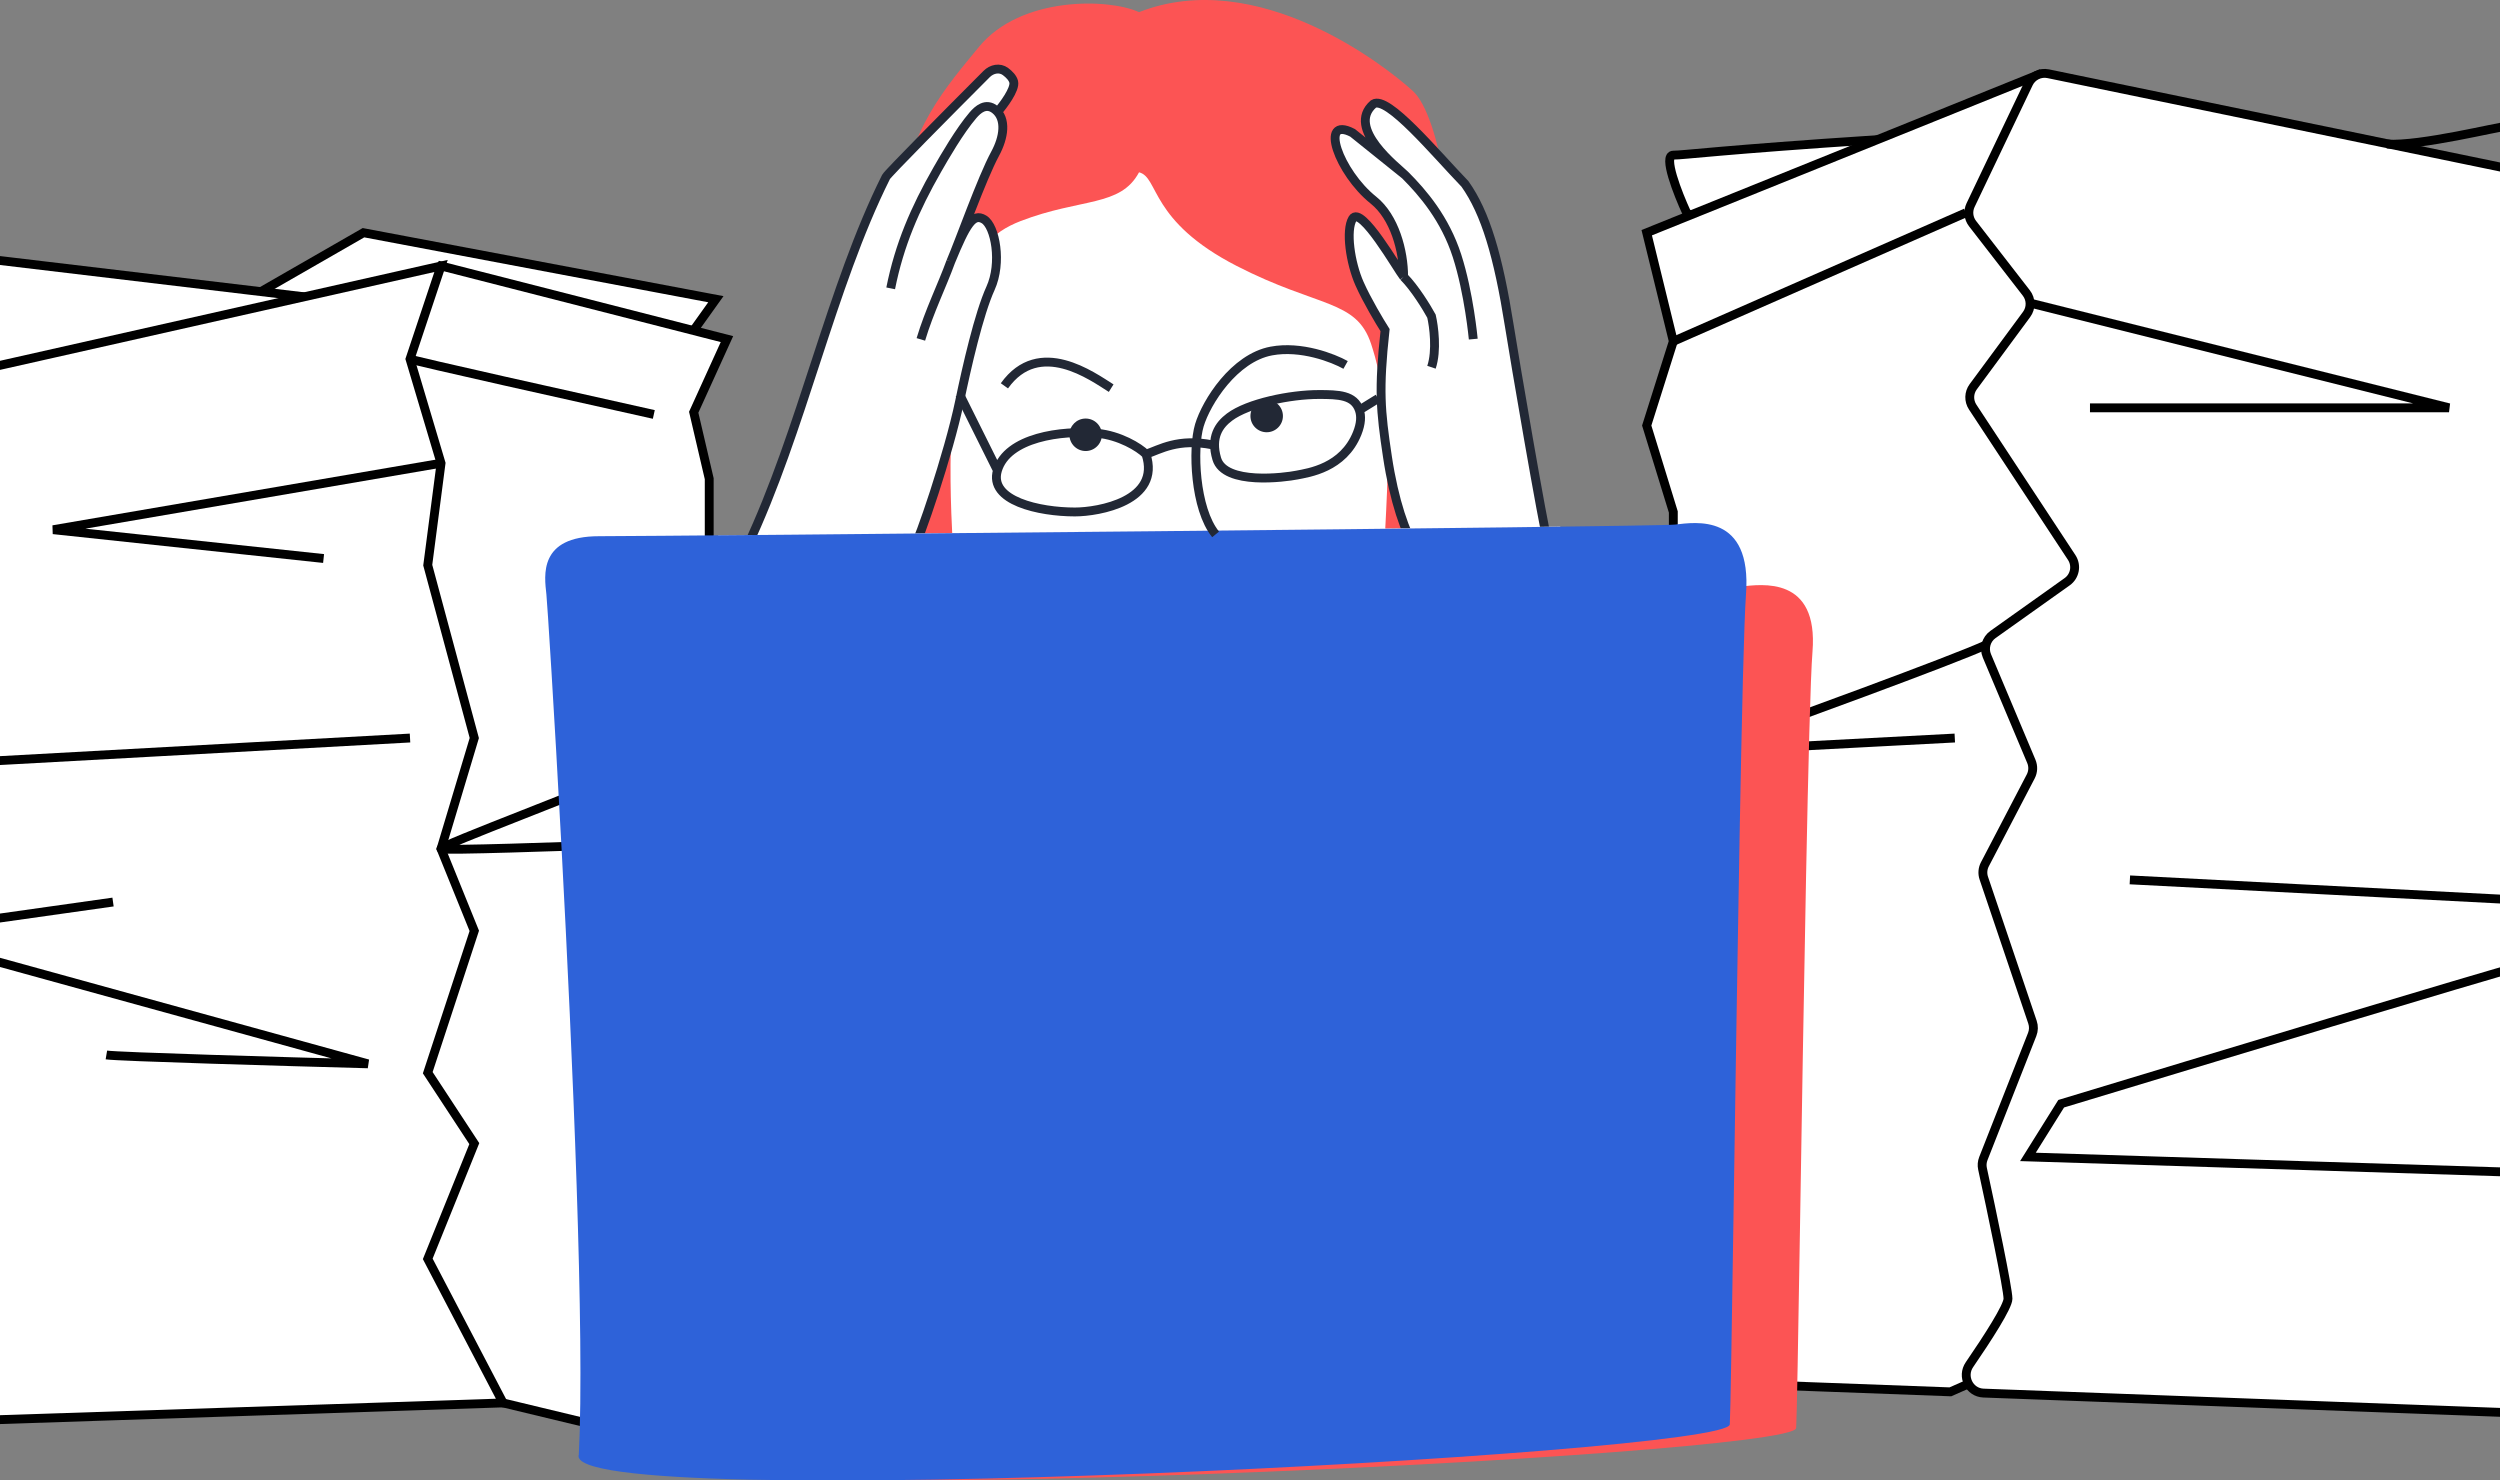 <svg width="564" height="334" viewBox="0 0 564 334" fill="none" xmlns="http://www.w3.org/2000/svg">
<rect x="0" y="0" width="564" height="334" fill="#808080" stroke="none"/>
<path d="M82 52.5L58.5 66L72 79.5L124 82L156.5 74.5L161.5 67.5L82 52.5Z" fill="white" stroke="black" stroke-width="2"/>
<path d="M262 33C252 29 233.5 35.5 230 41.5C219.333 52.167 198 75.8 198 85C198 94.2 200 118.167 201 129C213 133.167 244.5 142.3 274.5 145.5C311.92 149.491 316.481 133.071 318.984 124.058L319 124C321.5 115 320.5 91.5 316.5 73.5C312.5 55.5 272 37 262 33Z" fill="white"/>
<path d="M230.262 49.866C216.648 55.102 218.218 66.622 215.6 83.902C212.982 107.465 215.6 127.711 215.6 136.788L199.368 144.642L185.754 129.457C188.197 124.395 194.341 111.13 199.368 98.563C205.652 82.855 203.033 63.48 203.557 46.724C204.081 29.968 213.866 19.115 220.837 10.595C230.262 -0.925 250.159 -0.401 256.966 2.74C283.671 -7.732 312.47 14.783 318.754 20.543C325.037 26.303 328.703 53.531 327.132 63.48C325.875 71.439 331.859 104.57 335.001 121.5L312.501 119.5C313.025 108.678 314.312 92.771 309.329 77.618C306.001 67.5 297.501 69.5 279.001 60C259.267 49.866 261.501 40 256.966 38.87C252.777 46.724 243.876 44.63 230.262 49.866Z" fill="#FC5454"/>
<path d="M223.453 65.051C220.835 70.811 218.105 82.793 216.499 90.499C213.999 102.5 207.176 122.363 206.173 123.5H168.473C180.942 97.176 187.427 64.844 199.89 39.917C200.278 39.141 214.162 25.139 222.591 16.695C223.746 15.537 225.529 15.159 226.838 16.14C227.704 16.789 228.475 17.591 228.689 18.449C229.106 20.113 226.282 23.833 225.047 25.25C227.015 27.465 226.345 31.282 224.5 34.681C221.744 39.757 217.314 52.076 215.056 57.66C218.171 50.24 219.68 48.096 222 49.499C224.534 51.032 226.071 59.291 223.453 65.051Z" fill="white"/>
<path d="M207.744 76.57C209.657 70.195 212.5 64.499 214.5 58.999M214.5 58.999C218 50.499 219.545 48.015 222 49.499C224.534 51.032 226.071 59.291 223.453 65.051C220.835 70.811 218.105 82.793 216.499 90.499C213.999 102.5 207.176 122.363 206.173 123.5H168.473C180.942 97.176 187.427 64.844 199.89 39.917C200.278 39.141 214.162 25.139 222.591 16.695C223.746 15.537 225.529 15.159 226.838 16.14C227.704 16.789 228.475 17.591 228.689 18.449C229.108 20.124 226.246 23.881 225.024 25.277M214.5 58.999C216.499 54.364 221.495 40.217 224.5 34.681C226.499 31 227.119 26.826 224.5 24.732C222.406 23.056 220.586 24.732 219.499 26C216.499 29.5 213.085 35.414 211.41 38.346C206.41 47.097 202.91 55.188 200.937 65.051" stroke="#222835" stroke-width="2"/>
<path d="M164 76.5L99.5 60L70.5 111V186V286.5L113.5 316.5L167.5 329.5L160 140V108L156.5 93L164 76.5Z" fill="white" stroke="black" stroke-width="2"/>
<path d="M-6.5 58L69 67L32 85L10 92L-10.5 87L-6.5 58Z" fill="white" stroke="black" stroke-width="2"/>
<path d="M96.5 284L113.5 316.5L-7 320.5V84L99.5 60L92.5 81L99.5 104.5L96.5 127.5L107 166.5L99.5 191.5L107 210L96.5 242L107 258L96.5 284Z" fill="white" stroke="black" stroke-width="2"/>
<path d="M99.5 104.5L12 119.5L73 126" stroke="black" stroke-width="2"/>
<path d="M24 238C26.4 238.4 64.333 239.5 83 240L-24 210.5L25.5 203.5" stroke="black" stroke-width="2"/>
<path d="M92.5 81C93.3 81.4 129.5 89.5 147.5 93.5" stroke="black" stroke-width="2"/>
<path d="M145.501 172.5C135.001 177.5 98.501 191 99.501 191.5C100.301 191.9 126.834 191 140.001 190.5" stroke="black" stroke-width="2"/>
<path d="M-7.5 172L92.5 166.5" stroke="black" stroke-width="2"/>
<path d="M377.501 35C375.101 35 378.501 43.667 380.501 48L394.5 56.5L423.501 31.5C388.167 33.833 379.901 35 377.501 35Z" fill="white" stroke="black" stroke-width="2"/>
<path d="M371.5 52.5L459.5 17L476.5 114L482 209.5L457 306.5L440 314L359.5 311L369 290.5L359.5 268L377.5 240L364 209.5L381.5 172.5L377.5 142V115.5L371.5 96L377.5 77L371.5 52.5Z" fill="white" stroke="black" stroke-width="2"/>
<path d="M453 293C453 294.738 448.453 301.828 444.299 307.885C442.492 310.52 444.278 314.16 447.471 314.279L569.761 318.842C572.061 318.928 573.958 317.06 573.909 314.759L568.068 41.687C568.028 39.822 566.705 38.233 564.878 37.855L462.07 16.634C460.267 16.262 458.443 17.168 457.651 18.829L444.561 46.276C443.91 47.639 444.084 49.254 445.01 50.448L457.147 66.109C458.243 67.523 458.266 69.494 457.203 70.934L445.157 87.255C444.161 88.604 444.112 90.43 445.034 91.83L467.379 125.777C468.562 127.575 468.11 129.988 466.355 131.236L449.612 143.142C448.086 144.228 447.517 146.228 448.244 147.954L458.27 171.766C458.732 172.864 458.681 174.112 458.13 175.168L447.79 194.986C447.285 195.953 447.197 197.084 447.547 198.117L458.532 230.615C458.834 231.509 458.81 232.482 458.465 233.36L447.445 261.37C447.155 262.107 447.089 262.908 447.257 263.681C449.323 273.199 453 290.699 453 293Z" fill="white" stroke="black" stroke-width="2"/>
<path d="M458.5 68.5L552.5 92H471.5" stroke="black" stroke-width="2"/>
<path d="M448 145.5C441.2 148.7 402.5 162.833 384 169.5L441 166.5" stroke="black" stroke-width="2"/>
<path d="M480.5 198.5L577 203.5" stroke="black" stroke-width="2"/>
<path d="M443.5 48L377.5 77" stroke="black" stroke-width="2"/>
<path d="M565.5 28.5C563.9 28.5 546 33 538.5 32.5" stroke="black" stroke-width="2"/>
<path d="M568.5 218C560.9 220 496.333 239.5 465 249L457.5 261L568.5 264.5" stroke="black" stroke-width="2"/>
<path d="M306.671 92.516C305.508 89.1 302 89 297.5 89C291.105 89 281.575 90.945 277.386 94.087C275 95.876 273.059 98.612 274.5 103.5C276.279 109.535 289.953 107.701 292.571 107.177C295.189 106.654 303.044 105.606 306.185 97.752C307.065 95.552 307.124 93.845 306.671 92.516ZM306.671 92.516L310.898 89.898M273.581 100.37C265.726 98.799 261.677 101.417 258.536 102.465M258.536 102.465C256.965 100.894 252.545 98.22 247.54 97.752C239.5 97 227.224 98.663 225.024 106.13M258.536 102.465C262 113 247.845 115.5 242.5 115.5C234.49 115.5 223 113 225.024 106.13M225.024 106.13L216.5 89" stroke="#222835" stroke-width="2"/>
<path d="M340.501 73.5C341.683 80.959 347.93 117.716 349.501 124H319.501C317.057 120.335 314.501 113 313.001 103C311.444 92.62 311.001 88 312.47 74.476C311.249 72.556 308.386 67.774 306.711 64.004C304.616 59.291 303.569 51.961 305.14 49.343C307.045 46.166 315.43 60.958 316.659 62.433C316.659 56.626 314.608 48.959 309.852 45.154C302.001 38.87 297.501 26 305.14 29.968L317.001 39.5C315.275 37.774 303.569 28.921 309.852 23.457C313.001 21.5 323.638 34.373 330.501 41.5C335.134 48.035 338.001 57.72 340.501 73.5Z" fill="white"/>
<path d="M317.001 39.5L305.14 29.968C297.501 26 302.001 38.87 309.852 45.154C314.608 48.959 316.659 56.626 316.659 62.433M317.001 39.5C315.275 37.774 303.569 28.921 309.852 23.457C313.001 21.5 323.638 34.373 330.501 41.5C335.134 48.035 338.001 57.72 340.501 73.5C341.683 80.959 347.93 117.716 349.501 124H319.501C317.057 120.335 314.501 113 313.001 103C311.444 92.62 311.001 88 312.47 74.476C311.249 72.556 308.386 67.774 306.711 64.004C304.616 59.291 303.569 51.961 305.14 49.343C307.045 46.166 315.43 60.958 316.659 62.433M317.001 39.5C321.001 43.5 326.001 49.343 328.703 57.72C331.404 66.098 332.368 76.5 332.368 76.5M316.659 62.433C319.173 64.946 321.896 69.415 322.943 71.335C323.466 73.604 324.2 79.084 322.943 82.854" stroke="#222835" stroke-width="2"/>
<path d="M148.242 134.775C134.426 134.775 135.808 143.115 136.268 147.039C136.452 148.605 138.028 171.243 139.71 200.509C142.245 244.615 145.021 303.773 143.636 328.543C139.031 341.297 404.752 328.543 405.213 322.166C405.521 317.893 406.45 248.426 407.445 197.886C407.935 173.001 408.441 152.704 408.897 147.039C410.279 129.87 397.384 131.832 392.779 132.323C388.174 132.813 162.057 134.775 148.242 134.775Z" fill="#FC5454"/>
<path d="M162 120.8L352 118.8V133L165 134.7L162 120.8Z" fill="#FFF6F6"/>
<g style="mix-blend-mode:multiply">
<path d="M135.152 120.968C121.438 120.968 122.809 129.885 123.266 134.082C123.448 135.755 125.013 159.963 126.682 191.258C129.199 238.42 131.954 301.678 130.58 328.165C126.009 341.803 389.783 328.165 390.241 321.346C390.547 316.777 391.469 242.495 392.457 188.453C392.943 161.842 393.445 140.139 393.898 134.082C395.269 115.722 382.469 117.821 377.898 118.345C373.326 118.87 148.866 120.968 135.152 120.968Z" fill="#2E62D9"/>
</g>
<path d="M274.243 120.555C269.531 114.795 269.007 101.181 270.578 95.945C272.149 90.709 278.432 80.76 286.81 79.189C293.513 77.933 300.774 80.76 303.566 82.331M250.68 87.567C246.491 84.949 234.448 76.047 226.594 87.043" stroke="#222835" stroke-width="2"/>
<circle cx="244.923" cy="98.087" r="3.665" fill="#222835"/>
<circle cx="285.763" cy="93.851" r="3.665" fill="#222835"/>
</svg>
